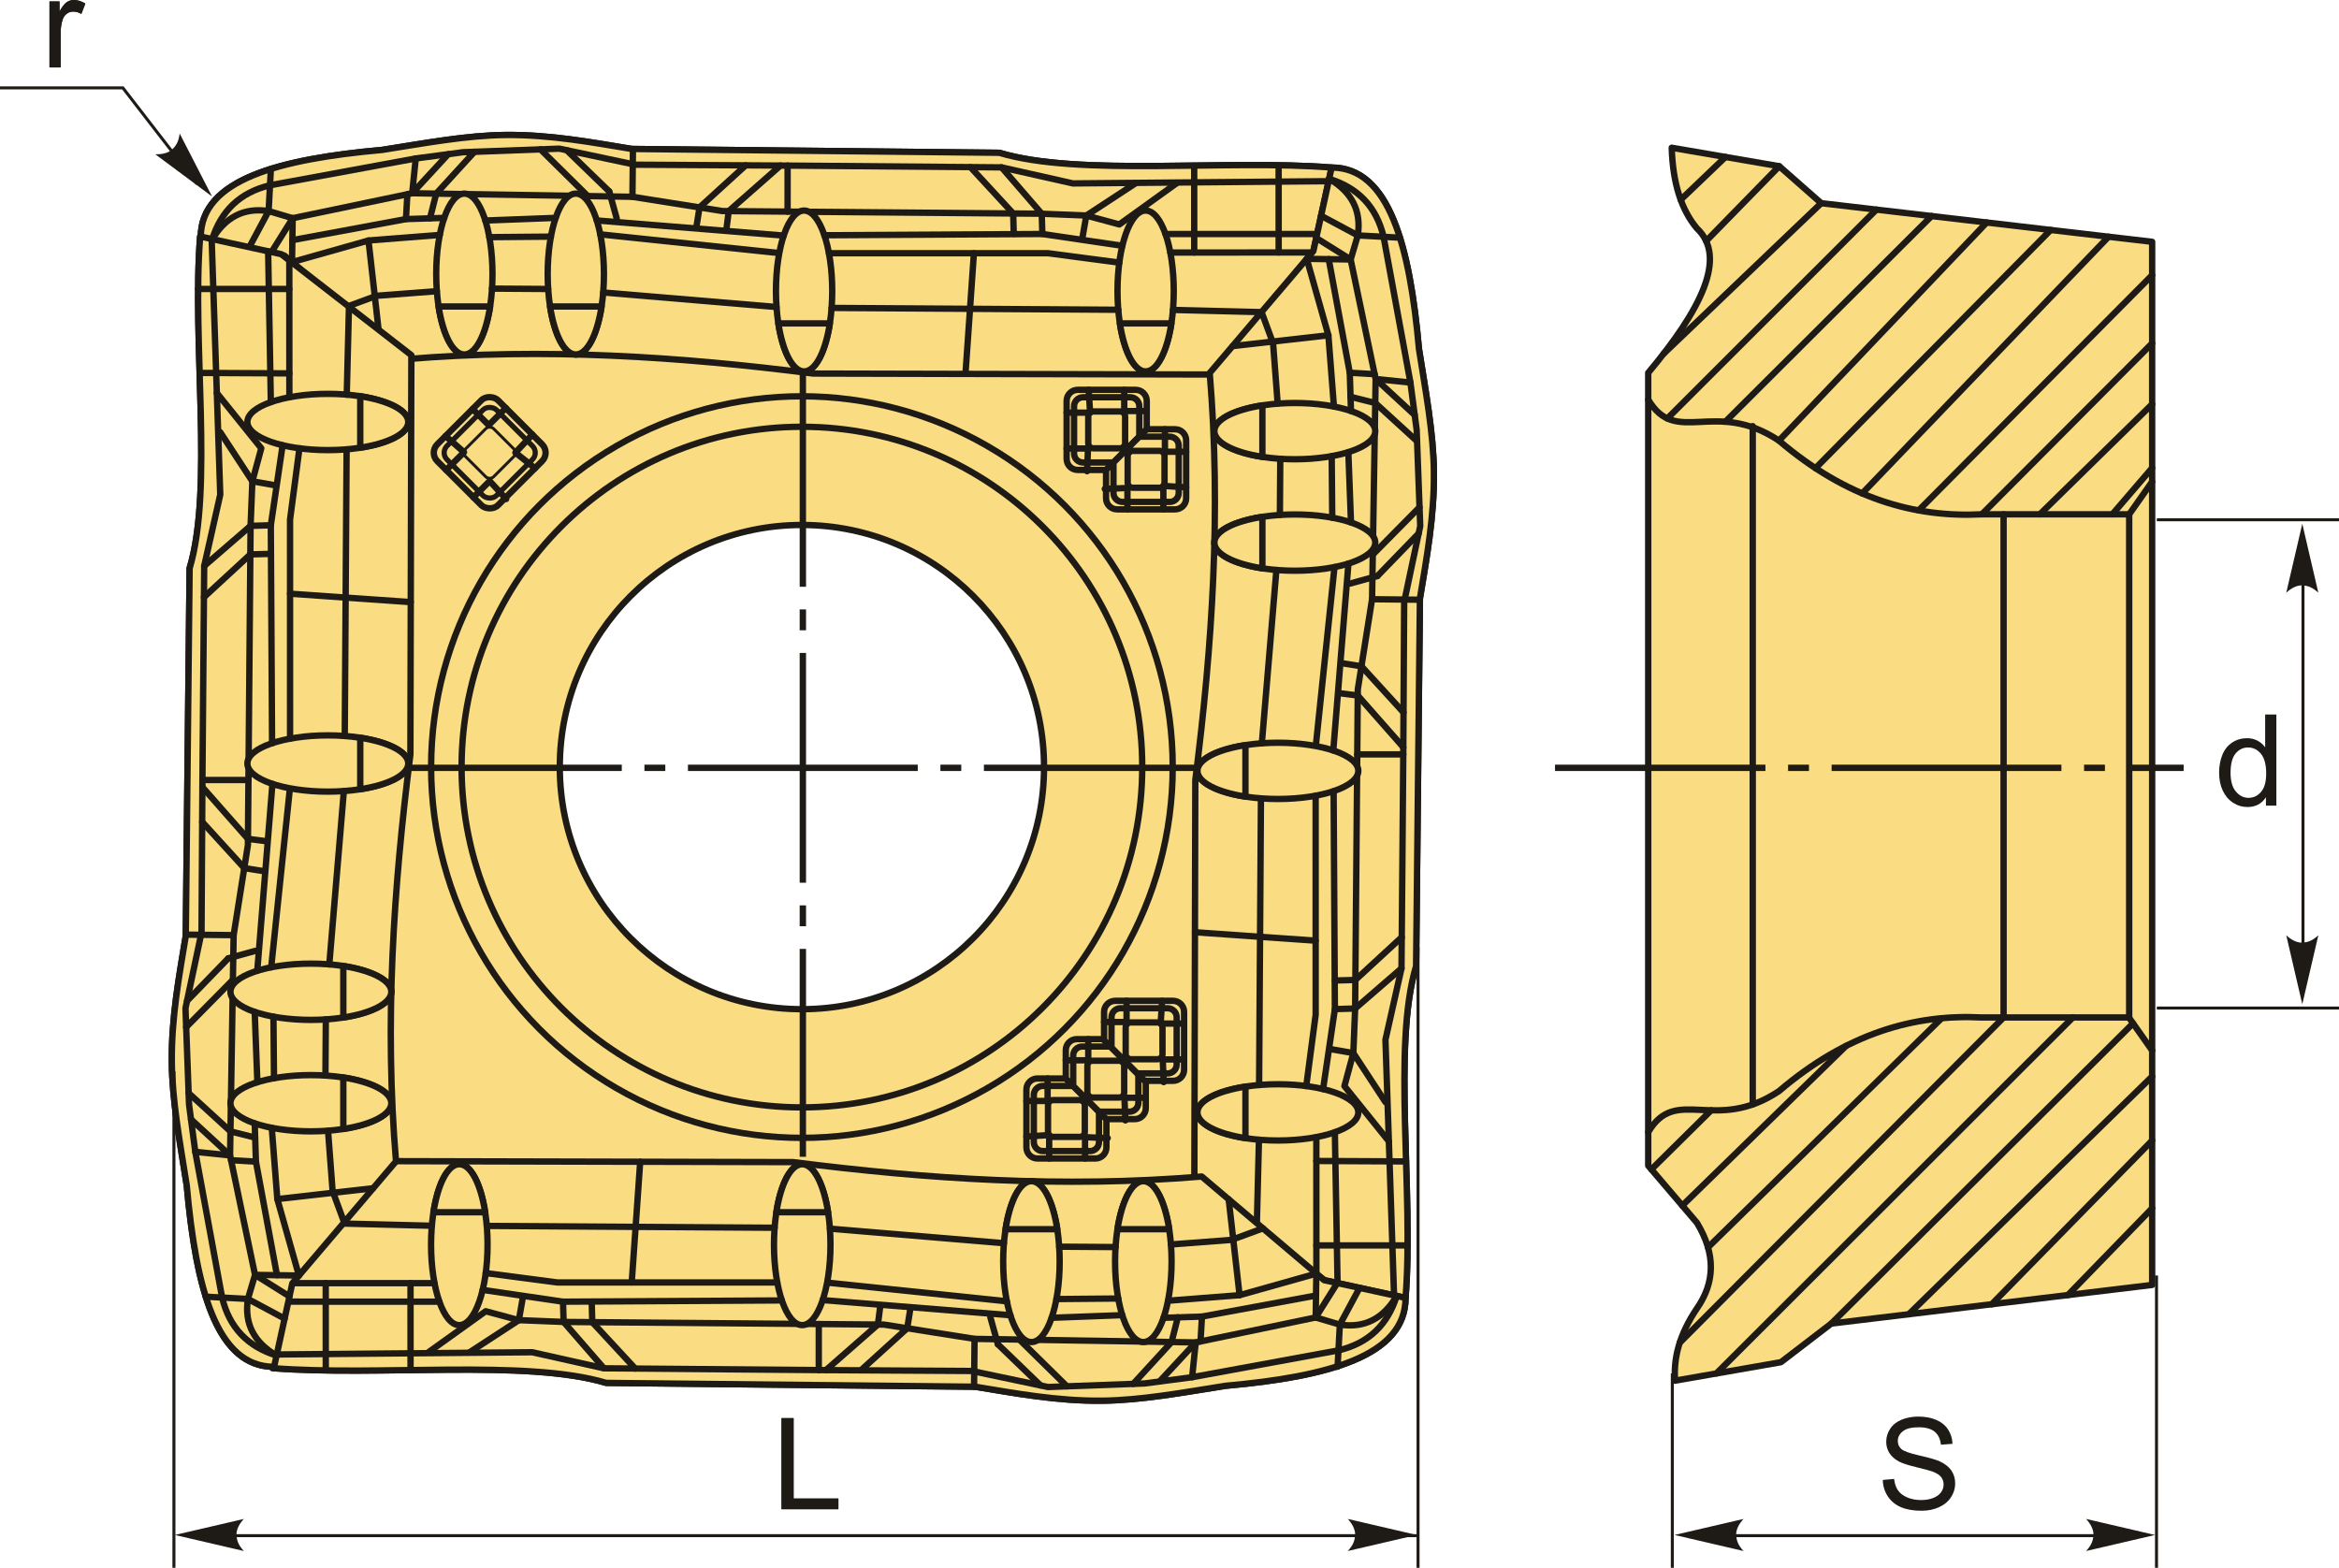 <?xml version="1.0" encoding="UTF-8"?>
<!DOCTYPE svg PUBLIC "-//W3C//DTD SVG 1.1//EN" "http://www.w3.org/Graphics/SVG/1.1/DTD/svg11.dtd">
<!-- Creator: CorelDRAW 2018 (64-Bit) -->
<svg xmlns="http://www.w3.org/2000/svg" xml:space="preserve" width="155.644mm" height="104.332mm" version="1.1" style="shape-rendering:geometricPrecision; text-rendering:geometricPrecision; image-rendering:optimizeQuality; fill-rule:evenodd; clip-rule:evenodd"
viewBox="0 0 15564.44 10433.16"
 xmlns:xlink="http://www.w3.org/1999/xlink">
 <defs>
  <style type="text/css">
   <![CDATA[
    .str1 {stroke:#1E1A16;stroke-width:20;stroke-miterlimit:22.926}
    .str0 {stroke:#1E1A16;stroke-width:42.33;stroke-linecap:round;stroke-linejoin:round;stroke-miterlimit:22.926}
    .fil1 {fill:none}
    .fil2 {fill:#1E1A16}
    .fil0 {fill:#FADC82}
    .fil4 {fill:#1E1A16;fill-rule:nonzero}
    .fil3 {fill:#1E1A16;fill-rule:nonzero}
   ]]>
  </style>
 </defs>
 <g id="Layer_x0020_1">
  <g id="_2142101722400">
   <g>
    <path class="fil0 str0" d="M1815.74 9095.35c-220.75,-4.12 -358.21,-183.57 -446.5,-466.52l-0.01 -0.01c-63.21,-202.58 -101.24,-458.17 -126.54,-740.54 -45.18,-286.93 -96.79,-561.73 -99.36,-820.56 -2.95,-297.06 49.31,-574.09 92.97,-840.08 8.52,-815.42 17.03,-1630.84 25.55,-2446.26 159.64,-532.13 14.2,-1506.39 70.1,-2207.77l4.09 0.89c3.61,-381.72 528,-516.04 1207.07,-576.89 286.93,-45.18 561.73,-96.79 820.56,-99.36 297.06,-2.95 574.09,49.31 840.08,92.97 815.42,8.52 1630.84,17.03 2446.26,25.55 532.13,159.64 1509.57,42.34 2210.95,98.24 385.06,-0.35 520.14,525.51 581.22,1207.16 45.18,286.93 96.79,561.73 99.36,820.56 2.95,297.06 -49.31,574.09 -92.97,840.08 -8.52,815.42 -17.03,1630.84 -25.55,2446.26 -159.64,532.13 -14.2,1506.39 -70.1,2207.77 0.35,385.06 -511.42,523.67 -1195.82,584.75 -288.08,45.18 -563.99,96.79 -823.86,99.36 -298.26,2.95 -576.41,-49.31 -843.47,-92.97 -818.7,-8.52 -1637.41,-17.03 -2456.11,-25.55 -534.28,-159.64 -1515.65,-42.34 -2219.86,-98.24l1.94 -8.84zm3520.44 -5601.94c889.82,0 1611.16,721.34 1611.16,1611.16 0,889.81 -721.34,1611.15 -1611.16,1611.15 -889.81,0 -1611.15,-721.34 -1611.15,-1611.15 0,-889.82 721.34,-1611.16 1611.15,-1611.16z"/>
    <path class="fil0 str0" d="M1891.63 1700.19l-555.68 -121.36c-0.35,-385.06 525.51,-520.14 1207.16,-581.22 286.93,-45.18 561.73,-96.79 820.56,-99.36 297.06,-2.95 574.09,49.31 840.08,92.97 815.42,8.52 1630.84,17.03 2446.26,25.55 532.13,159.64 1509.57,42.34 2210.95,98.24l-121.36 555.68 -671.66 821.5 -2657.03 -6.39c-889.2,-112.99 -1787.24,-172.79 -2708.12,-95.81l-811.16 -689.8z"/>
    <polyline class="fil1 str0" points="1943.27,1744.1 1947.68,1452 1787.46,1404.53 1802.56,1124.11 "/>
    <line class="fil1 str0" x1="1804.47" y1="1681.16" x2="1947.68" y2= "1452" />
    <path class="fil1 str0" d="M1410.88 1595.2c86.73,-148.91 210.73,-215.81 376.58,-190.67l-130.76 244.35"/>
    <path class="fil1 str0" d="M1410.88 1595.2c59.1,-190.26 184.3,-314.41 385.82,-362.25"/>
    <polyline class="fil1 str0" points="1796.7,1232.95 2766.54,1054.43 3081.03,1012.9 3721.89,989.16 4226.26,1095.97 5240.94,1101.9 6665.05,1113.77 7139.76,1220.58 8841.16,1205.71 "/>
    <polyline class="fil1 str0" points="1947.68,1452 2742.81,1285.85 4208.46,1309.59 4807.77,1404.53 6932.08,1422.33 7228.77,1434.2 7448.32,1493.53 7828.09,1220.4 "/>
    <line class="fil1 str0" x1="7228.77" y1="1434.2" x2="7555.14" y2= "1220.47" />
    <line class="fil1 str0" x1="6932.08" y1="1422.33" x2="6665.05" y2= "1113.77" />
    <line class="fil1 str0" x1="6742.12" y1="1420.74" x2="6457.49" y2= "1112.04" />
    <line class="fil1 str0" x1="4849.17" y1="1404.88" x2="5193.55" y2= "1101.63" />
    <line class="fil1 str0" x1="5240.87" y1="1408.16" x2="5240.94" y2= "1101.9" />
    <line class="fil1 str0" x1="4654.82" y1="1380.3" x2="4962.13" y2= "1100.28" />
    <line class="fil1 str0" x1="4208.46" y1="1309.59" x2="4211.79" y2= "991.3" />
    <line class="fil1 str0" x1="4054.18" y1="1273.98" x2="3770.94" y2= "999.55" />
    <line class="fil1 str0" x1="3911.38" y1="1304.78" x2="3596.36" y2= "993.82" />
    <line class="fil1 str0" x1="2902.7" y1="1288.44" x2="3157.19" y2= "1010.08" />
    <polyline class="fil1 str0" points="2982.66,1025.9 2742.81,1285.85 2766.54,1054.43 "/>
    <ellipse class="fil0 str0" cx="3089.91" cy="1823.66" rx="187.21" ry="535.22"/>
    <path class="fil0 str0" d="M3261.27 2039.45c-29.03,188.11 -94.83,319.43 -171.36,319.43 -76.53,0 -142.33,-131.32 -171.36,-319.43l342.72 0z"/>
    <ellipse class="fil0 str0" cx="3831.64" cy="1823.66" rx="187.21" ry="535.22"/>
    <path class="fil0 str0" d="M4003 2039.45c-29.03,188.11 -94.83,319.43 -171.36,319.43 -76.53,0 -142.33,-131.32 -171.36,-319.43l342.72 0z"/>
    <ellipse class="fil0 str0" cx="5350.69" cy="1936.4" rx="187.21" ry="535.22"/>
    <path class="fil0 str0" d="M5522.05 2152.19c-29.03,188.11 -94.83,319.43 -171.36,319.43 -76.53,0 -142.33,-131.32 -171.36,-319.43l342.72 0z"/>
    <ellipse class="fil0 str0" cx="7623.34" cy="1936.4" rx="187.21" ry="535.22"/>
    <path class="fil0 str0" d="M7794.7 2152.19c-29.03,188.11 -94.83,319.43 -171.36,319.43 -76.53,0 -142.33,-131.32 -171.36,-319.43l342.72 0z"/>
    <polyline class="fil1 str0" points="1945.48,1598.05 2701.27,1457.93 2955.9,1449.93 "/>
    <line class="fil1 str0" x1="2902.7" y1="1288.44" x2="2861.33" y2= "1452.91" />
    <line class="fil1 str0" x1="2710.82" y1="1292.54" x2="2701.27" y2= "1457.93" />
    <line class="fil1 str0" x1="3229.65" y1="1467.49" x2="3697.67" y2= "1449.81" />
    <line class="fil1 str0" x1="3256.31" y1="1578.18" x2="3665.9" y2= "1574.57" />
    <polyline class="fil1 str0" points="1943.27,1744.1 2452.05,1600.34 2926.3,1563.35 "/>
    <polyline class="fil1 str0" points="2297.21,2045.09 2505.45,1968.24 2906.96,1937.75 "/>
    <line class="fil1 str0" x1="2452.05" y1="1600.34" x2="2524.14" y2= "2238.07" />
    <line class="fil1 str0" x1="3274.06" y1="1920.49" x2="3647.65" y2= "1923.03" />
    <line class="fil1 str0" x1="4054.18" y1="1273.98" x2="4103.86" y2= "1454.13" />
    <line class="fil1 str0" x1="4654.82" y1="1380.3" x2="4634.12" y2= "1510.28" />
    <line class="fil1 str0" x1="4849.17" y1="1404.88" x2="4833.75" y2= "1525.87" />
    <line class="fil1 str0" x1="3971.21" y1="1466.94" x2="5214.99" y2= "1567.69" />
    <line class="fil1 str0" x1="5164.38" y1="1681.83" x2="3994.51" y2= "1559.59" />
    <line class="fil1 str0" x1="4013.92" y1="1946.23" x2="5167.19" y2= "2043.01" />
    <line class="fil1 str0" x1="6742.12" y1="1420.74" x2="6745.78" y2= "1557.07" />
    <line class="fil1 str0" x1="6932.08" y1="1422.33" x2="6936.05" y2= "1557.07" />
    <line class="fil1 str0" x1="7228.77" y1="1434.2" x2="7201.18" y2= "1591.38" />
    <polyline class="fil1 str0" points="5485.63,1565.41 6936.05,1557.07 7468.48,1635.56 "/>
    <polyline class="fil1 str0" points="5516.02,1685.1 6973.48,1684.95 7448.12,1747.56 "/>
    <line class="fil1 str0" x1="5533.75" y1="2049.05" x2="7441.26" y2= "2061.33" />
    <line class="fil1 str0" x1="6480.67" y1="1685.01" x2="6424.52" y2= "2488.24" />
    <line class="fil1 str0" x1="7805.34" y1="2062.29" x2="8393.68" y2= "2077.03" />
    <line class="fil1 str0" x1="7787.8" y1="1680.45" x2="8739.6" y2= "1680.17" />
    <line class="fil1 str0" x1="7755.46" y1="1557.22" x2="8763.43" y2= "1557.34" />
    <line class="fil1 str0" x1="7946.54" y1="1103.98" x2="7946.72" y2= "1680.41" />
    <line class="fil1 str0" x1="8508.45" y1="1105.31" x2="8508.63" y2= "1680.23" />
    <path class="fil0 str0" d="M8739.6 1670.69l121.36 -555.68c385.06,-0.35 520.14,525.51 581.22,1207.16 45.18,286.93 96.79,561.73 99.36,820.56 2.95,297.06 -49.31,574.09 -92.97,840.08 -8.52,815.42 -17.03,1630.84 -25.55,2446.26 -159.64,532.13 -14.2,1506.39 -70.1,2207.77l-539.54 -117.83 -865.78 -672.01 6.39 -2657.03c112.99,-889.2 172.79,-1787.24 95.81,-2708.12l689.8 -811.16z"/>
    <polyline class="fil1 str0" points="8695.69,1722.33 8987.79,1726.74 9035.26,1566.52 9315.68,1581.62 "/>
    <line class="fil1 str0" x1="8758.63" y1="1583.53" x2="8987.79" y2= "1726.74" />
    <path class="fil1 str0" d="M8844.59 1189.94c148.91,86.73 215.81,210.73 190.67,376.58l-244.35 -130.76"/>
    <path class="fil1 str0" d="M8844.59 1189.94c190.26,59.1 314.41,184.3 362.25,385.82"/>
    <polyline class="fil1 str0" points="9206.84,1575.76 9385.36,2545.6 9426.89,2860.09 9450.63,3500.95 9343.82,4005.32 9337.89,5020 9326.02,6444.11 9219.21,6918.82 9276.5,8620.14 "/>
    <polyline class="fil1 str0" points="8987.79,1726.74 9153.94,2521.87 9130.2,3987.52 9035.26,4586.83 9017.46,6711.14 9005.59,7007.83 8946.26,7227.38 9241.99,7595.04 "/>
    <line class="fil1 str0" x1="9005.59" y1="7007.83" x2="9219.32" y2= "7334.2" />
    <line class="fil1 str0" x1="9017.46" y1="6711.14" x2="9326.02" y2= "6444.11" />
    <line class="fil1 str0" x1="9019.05" y1="6521.18" x2="9327.75" y2= "6236.55" />
    <line class="fil1 str0" x1="9034.91" y1="4628.23" x2="9338.16" y2= "4972.61" />
    <line class="fil1 str0" x1="9031.63" y1="5019.93" x2="9337.89" y2= "5020" />
    <line class="fil1 str0" x1="9059.49" y1="4433.88" x2="9339.51" y2= "4741.19" />
    <line class="fil1 str0" x1="9130.2" y1="3987.52" x2="9448.49" y2= "3990.85" />
    <line class="fil1 str0" x1="9165.81" y1="3833.24" x2="9440.24" y2= "3550" />
    <line class="fil1 str0" x1="9135.01" y1="3690.44" x2="9445.97" y2= "3375.42" />
    <line class="fil1 str0" x1="9151.35" y1="2681.76" x2="9429.71" y2= "2936.25" />
    <polyline class="fil1 str0" points="9413.89,2761.72 9153.94,2521.87 9385.36,2545.6 "/>
    <ellipse class="fil0 str0" transform="matrix(2.64845E-14 1 -1 2.64845E-14 8616.13 2868.97)" rx="187.21" ry="535.22"/>
    <path class="fil0 str0" d="M8400.34 3040.33c-188.11,-29.03 -319.43,-94.83 -319.43,-171.36 0,-76.53 131.32,-142.33 319.43,-171.36l0 342.72z"/>
    <ellipse class="fil0 str0" transform="matrix(2.64845E-14 1 -1 2.64845E-14 8616.13 3610.7)" rx="187.21" ry="535.22"/>
    <path class="fil0 str0" d="M8400.34 3782.06c-188.11,-29.03 -319.43,-94.83 -319.43,-171.36 0,-76.53 131.32,-142.33 319.43,-171.36l0 342.72z"/>
    <ellipse class="fil0 str0" transform="matrix(2.64845E-14 1 -1 2.64845E-14 8503.39 5129.75)" rx="187.21" ry="535.22"/>
    <path class="fil0 str0" d="M8287.6 5301.11c-188.11,-29.03 -319.43,-94.83 -319.43,-171.36 0,-76.53 131.32,-142.33 319.43,-171.36l0 342.72z"/>
    <ellipse class="fil0 str0" transform="matrix(2.64845E-14 1 -1 2.64845E-14 8503.39 7402.4)" rx="187.21" ry="535.22"/>
    <path class="fil0 str0" d="M8287.6 7573.76c-188.11,-29.03 -319.43,-94.83 -319.43,-171.36 0,-76.53 131.32,-142.33 319.43,-171.36l0 342.72z"/>
    <polyline class="fil1 str0" points="8841.74,1724.54 8981.86,2480.33 8989.86,2734.96 "/>
    <line class="fil1 str0" x1="9151.35" y1="2681.76" x2="8986.88" y2= "2640.39" />
    <line class="fil1 str0" x1="9147.25" y1="2489.88" x2="8981.86" y2= "2480.33" />
    <line class="fil1 str0" x1="8972.3" y1="3008.71" x2="8989.98" y2= "3476.73" />
    <line class="fil1 str0" x1="8861.61" y1="3035.37" x2="8865.22" y2= "3444.96" />
    <polyline class="fil1 str0" points="8695.69,1722.33 8839.45,2231.11 8876.44,2705.36 "/>
    <polyline class="fil1 str0" points="8394.7,2076.27 8471.55,2284.51 8502.04,2686.02 "/>
    <line class="fil1 str0" x1="8839.45" y1="2231.11" x2="8201.72" y2= "2303.2" />
    <line class="fil1 str0" x1="8519.3" y1="3053.12" x2="8516.76" y2= "3426.71" />
    <line class="fil1 str0" x1="9165.81" y1="3833.24" x2="8985.66" y2= "3882.92" />
    <line class="fil1 str0" x1="9059.49" y1="4433.88" x2="8929.51" y2= "4413.18" />
    <line class="fil1 str0" x1="9034.91" y1="4628.23" x2="8913.92" y2= "4612.81" />
    <line class="fil1 str0" x1="8972.85" y1="3750.27" x2="8872.1" y2= "4994.05" />
    <line class="fil1 str0" x1="8757.96" y1="4943.44" x2="8880.2" y2= "3773.57" />
    <line class="fil1 str0" x1="8493.56" y1="3792.98" x2="8396.78" y2= "4946.25" />
    <line class="fil1 str0" x1="9019.05" y1="6521.18" x2="8882.72" y2= "6524.84" />
    <line class="fil1 str0" x1="9017.46" y1="6711.14" x2="8882.72" y2= "6715.11" />
    <line class="fil1 str0" x1="9005.59" y1="7007.83" x2="8848.41" y2= "6980.24" />
    <polyline class="fil1 str0" points="8874.38,5264.69 8882.72,6715.11 8804.23,7247.54 "/>
    <polyline class="fil1 str0" points="8754.69,5295.08 8754.84,6752.54 8692.23,7227.18 "/>
    <line class="fil1 str0" x1="8390.74" y1="5312.81" x2="8378.46" y2= "7220.32" />
    <line class="fil1 str0" x1="8754.78" y1="6259.73" x2="7951.55" y2= "6203.58" />
    <line class="fil1 str0" x1="8377.5" y1="7584.4" x2="8362.76" y2= "8172.74" />
    <line class="fil1 str0" x1="8759.34" y1="7566.86" x2="8759.62" y2= "8484.12" />
    <line class="fil1 str0" x1="8882.57" y1="7534.52" x2="8900.54" y2= "8538.04" />
    <line class="fil1 str0" x1="9356.33" y1="7728.79" x2="8759.38" y2= "7725.78" />
    <line class="fil1 str0" x1="9366.33" y1="8287.56" x2="8759.56" y2= "8287.69" />
    <path class="fil0 str0" d="M8811.21 8519.01l541.71 117.83c0.35,385.06 -511.42,523.67 -1195.82,584.75 -288.08,45.18 -563.99,96.79 -823.86,99.36 -298.26,2.95 -576.41,-49.31 -843.47,-92.97 -818.7,-8.52 -1637.41,-17.03 -2456.11,-25.55 -534.28,-159.64 -1515.65,-42.34 -2219.86,-98.24l121.85 -555.68 674.36 -821.5 2667.74 6.39c892.78,112.99 1794.44,172.79 2719.03,95.81l814.43 689.8z"/>
    <polyline class="fil1 str0" points="8759.36,8475.1 8754.93,8767.2 8915.8,8814.67 8900.64,9095.09 "/>
    <line class="fil1 str0" x1="8898.72" y1="8538.04" x2="8754.93" y2= "8767.2" />
    <path class="fil1 str0" d="M9293.89 8624c-87.08,148.91 -211.58,215.81 -378.09,190.67l131.28 -244.35"/>
    <path class="fil1 str0" d="M9293.89 8624c-59.33,190.26 -185.04,314.41 -387.37,362.25"/>
    <polyline class="fil1 str0" points="8906.52,8986.25 7932.77,9164.77 7617.01,9206.3 6973.57,9230.04 6467.17,9123.23 5448.4,9117.3 4018.56,9105.43 3541.93,8998.62 1833.68,9013.49 "/>
    <polyline class="fil1 str0" points="8754.93,8767.2 7956.6,8933.35 6485.04,8909.61 5883.32,8814.67 3750.45,8796.87 3452.57,8785 3232.13,8725.67 2850.83,8998.8 "/>
    <line class="fil1 str0" x1="3452.57" y1="8785" x2="3124.88" y2= "8998.73" />
    <line class="fil1 str0" x1="3750.45" y1="8796.87" x2="4018.56" y2= "9105.43" />
    <line class="fil1 str0" x1="3941.18" y1="8798.46" x2="4226.95" y2= "9107.16" />
    <line class="fil1 str0" x1="5841.75" y1="8814.32" x2="5495.98" y2= "9117.57" />
    <line class="fil1 str0" x1="5448.47" y1="8811.04" x2="5448.4" y2= "9117.3" />
    <line class="fil1 str0" x1="6036.88" y1="8838.9" x2="5728.34" y2= "9118.92" />
    <line class="fil1 str0" x1="6485.04" y1="8909.61" x2="6481.7" y2= "9227.9" />
    <line class="fil1 str0" x1="6639.94" y1="8945.22" x2="6924.33" y2= "9219.65" />
    <line class="fil1 str0" x1="6783.32" y1="8914.42" x2="7099.61" y2= "9225.38" />
    <line class="fil1 str0" x1="7796.06" y1="8930.76" x2="7540.55" y2= "9209.12" />
    <polyline class="fil1 str0" points="7715.78,9193.3 7956.6,8933.35 7932.77,9164.77 "/>
    <ellipse class="fil0 str0" cx="7608.1" cy="8395.54" rx="187.96" ry="535.22"/>
    <path class="fil0 str0" d="M7436.05 8179.75c29.15,-188.11 95.21,-319.43 172.05,-319.43 76.84,0 142.9,131.32 172.05,319.43l-344.1 0z"/>
    <ellipse class="fil0 str0" cx="6863.38" cy="8395.54" rx="187.96" ry="535.22"/>
    <path class="fil0 str0" d="M6691.33 8179.75c29.15,-188.11 95.21,-319.43 172.05,-319.43 76.84,0 142.9,131.32 172.05,319.43l-344.1 0z"/>
    <ellipse class="fil0 str0" cx="5338.21" cy="8282.8" rx="187.96" ry="535.22"/>
    <path class="fil0 str0" d="M5166.16 8067.01c29.15,-188.11 95.21,-319.43 172.05,-319.43 76.84,0 142.9,131.32 172.05,319.43l-344.1 0z"/>
    <ellipse class="fil0 str0" cx="3056.41" cy="8282.8" rx="187.96" ry="535.22"/>
    <path class="fil0 str0" d="M2884.36 8067.01c29.14,-188.11 95.21,-319.43 172.05,-319.43 76.83,0 142.9,131.32 172.05,319.43l-344.1 0z"/>
    <polyline class="fil1 str0" points="8757.14,8621.15 7998.3,8761.27 7742.65,8769.27 "/>
    <line class="fil1 str0" x1="7796.06" y1="8930.76" x2="7837.6" y2= "8766.29" />
    <line class="fil1 str0" x1="7988.72" y1="8926.66" x2="7998.3" y2= "8761.27" />
    <line class="fil1 str0" x1="7467.8" y1="8751.71" x2="6997.89" y2= "8769.39" />
    <line class="fil1 str0" x1="7441.03" y1="8641.02" x2="7029.79" y2= "8644.63" />
    <polyline class="fil1 str0" points="8759.36,8475.1 8248.53,8618.86 7772.37,8655.85 "/>
    <polyline class="fil1 str0" points="8403.99,8174.11 8194.91,8250.96 7791.79,8281.45 "/>
    <line class="fil1 str0" x1="8248.53" y1="8618.86" x2="8176.15" y2= "7981.13" />
    <line class="fil1 str0" x1="7423.21" y1="8298.71" x2="7048.11" y2= "8296.17" />
    <line class="fil1 str0" x1="6639.94" y1="8945.22" x2="6590.06" y2= "8765.07" />
    <line class="fil1 str0" x1="6036.88" y1="8838.9" x2="6057.67" y2= "8708.92" />
    <line class="fil1 str0" x1="5841.75" y1="8814.32" x2="5857.23" y2= "8693.33" />
    <line class="fil1 str0" x1="6723.25" y1="8752.26" x2="5474.46" y2= "8651.51" />
    <line class="fil1 str0" x1="5525.27" y1="8537.37" x2="6699.85" y2= "8659.61" />
    <line class="fil1 str0" x1="6680.37" y1="8272.97" x2="5522.45" y2= "8176.19" />
    <line class="fil1 str0" x1="3941.18" y1="8798.46" x2="3937.5" y2= "8662.13" />
    <line class="fil1 str0" x1="3750.45" y1="8796.87" x2="3746.46" y2= "8662.13" />
    <line class="fil1 str0" x1="3452.57" y1="8785" x2="3480.27" y2= "8627.82" />
    <polyline class="fil1 str0" points="5202.73,8653.79 3746.46,8662.13 3211.89,8583.64 "/>
    <polyline class="fil1 str0" points="5172.22,8534.1 3708.88,8534.25 3232.33,8471.64 "/>
    <line class="fil1 str0" x1="5154.41" y1="8170.15" x2="3239.22" y2= "8157.87" />
    <line class="fil1 str0" x1="4203.68" y1="8534.19" x2="4260.06" y2= "7730.96" />
    <line class="fil1 str0" x1="2873.67" y1="8156.91" x2="2282.96" y2= "8142.17" />
    <line class="fil1 str0" x1="2891.28" y1="8538.75" x2="1935.65" y2= "8539.03" />
    <line class="fil1 str0" x1="2923.75" y1="8661.98" x2="1911.72" y2= "8661.86" />
    <line class="fil1 str0" x1="2731.9" y1="9115.22" x2="2731.72" y2= "8538.79" />
    <line class="fil1 str0" x1="2167.73" y1="9113.89" x2="2167.55" y2= "8538.97" />
    <path class="fil0 str0" d="M1945.27 8539.76l-121.36 555.68c-385.06,0.35 -520.14,-525.51 -581.22,-1207.16 -45.18,-286.93 -96.79,-561.73 -99.36,-820.56 -2.95,-297.06 49.31,-574.09 92.97,-840.08 8.52,-815.42 17.03,-1630.84 25.55,-2446.26 159.64,-532.13 14.2,-1506.39 70.1,-2207.77l539.54 117.83 865.78 672.01 -6.39 2657.03c-112.99,889.2 -172.79,1787.24 -95.81,2708.12l-689.8 811.16z"/>
    <polyline class="fil1 str0" points="1989.18,8488.12 1697.08,8483.71 1649.61,8643.93 1369.19,8628.83 "/>
    <line class="fil1 str0" x1="1926.24" y1="8626.92" x2="1697.08" y2= "8483.71" />
    <path class="fil1 str0" d="M1840.28 9020.51c-148.91,-86.73 -215.81,-210.73 -190.67,-376.58l244.35 130.76"/>
    <path class="fil1 str0" d="M1840.28 9020.51c-190.26,-59.1 -314.41,-184.3 -362.25,-385.82"/>
    <polyline class="fil1 str0" points="1478.03,8634.69 1299.51,7664.85 1257.98,7350.36 1234.24,6709.5 1341.05,6205.13 1346.98,5190.45 1358.85,3766.34 1465.66,3291.63 1408.37,1590.31 "/>
    <polyline class="fil1 str0" points="1697.08,8483.71 1530.93,7688.58 1554.67,6222.93 1649.61,5623.62 1667.41,3499.31 1679.28,3202.62 1738.61,2983.07 1442.88,2615.41 "/>
    <line class="fil1 str0" x1="1679.28" y1="3202.62" x2="1465.55" y2= "2876.25" />
    <line class="fil1 str0" x1="1667.41" y1="3499.31" x2="1358.85" y2= "3766.34" />
    <line class="fil1 str0" x1="1665.82" y1="3689.27" x2="1357.12" y2= "3973.9" />
    <line class="fil1 str0" x1="1649.96" y1="5582.22" x2="1346.71" y2= "5237.84" />
    <line class="fil1 str0" x1="1653.24" y1="5190.52" x2="1346.98" y2= "5190.45" />
    <line class="fil1 str0" x1="1625.38" y1="5776.57" x2="1345.36" y2= "5469.26" />
    <line class="fil1 str0" x1="1554.67" y1="6222.93" x2="1236.38" y2= "6219.6" />
    <line class="fil1 str0" x1="1519.06" y1="6377.21" x2="1244.63" y2= "6660.45" />
    <line class="fil1 str0" x1="1549.86" y1="6520.01" x2="1238.9" y2= "6835.03" />
    <line class="fil1 str0" x1="1533.52" y1="7528.69" x2="1255.16" y2= "7274.2" />
    <polyline class="fil1 str0" points="1270.98,7448.73 1530.93,7688.58 1299.51,7664.85 "/>
    <ellipse class="fil0 str0" transform="matrix(-2.64845E-14 -1 1 -2.64845E-14 2068.74 7341.48)" rx="187.21" ry="535.22"/>
    <path class="fil0 str0" d="M2284.53 7170.12c188.11,29.03 319.43,94.83 319.43,171.36 0,76.53 -131.32,142.33 -319.43,171.36l0 -342.72z"/>
    <ellipse class="fil0 str0" transform="matrix(-2.64845E-14 -1 1 -2.64845E-14 2068.74 6599.75)" rx="187.21" ry="535.22"/>
    <path class="fil0 str0" d="M2284.53 6428.39c188.11,29.03 319.43,94.83 319.43,171.36 0,76.53 -131.32,142.33 -319.43,171.36l0 -342.72z"/>
    <ellipse class="fil0 str0" transform="matrix(-2.64845E-14 -1 1 -2.64845E-14 2181.48 5080.7)" rx="187.21" ry="535.22"/>
    <path class="fil0 str0" d="M2397.27 4909.34c188.11,29.03 319.43,94.83 319.43,171.36 0,76.53 -131.32,142.33 -319.43,171.36l0 -342.72z"/>
    <ellipse class="fil0 str0" transform="matrix(-2.64845E-14 -1 1 -2.64845E-14 2181.48 2808.05)" rx="187.21" ry="535.22"/>
    <path class="fil0 str0" d="M2397.27 2636.69c188.11,29.03 319.43,94.83 319.43,171.36 0,76.53 -131.32,142.33 -319.43,171.36l0 -342.72z"/>
    <polyline class="fil1 str0" points="1843.13,8485.91 1703.01,7730.12 1695.01,7475.49 "/>
    <line class="fil1 str0" x1="1533.52" y1="7528.69" x2="1697.99" y2= "7570.06" />
    <line class="fil1 str0" x1="1537.62" y1="7720.57" x2="1703.01" y2= "7730.12" />
    <line class="fil1 str0" x1="1712.57" y1="7201.74" x2="1694.89" y2= "6733.72" />
    <line class="fil1 str0" x1="1823.26" y1="7175.08" x2="1819.65" y2= "6765.49" />
    <polyline class="fil1 str0" points="1989.18,8488.12 1845.42,7979.34 1808.43,7505.09 "/>
    <polyline class="fil1 str0" points="2290.17,8134.18 2213.32,7925.94 2182.83,7524.43 "/>
    <line class="fil1 str0" x1="1845.42" y1="7979.34" x2="2483.15" y2= "7907.25" />
    <line class="fil1 str0" x1="2165.57" y1="7157.33" x2="2168.11" y2= "6783.74" />
    <line class="fil1 str0" x1="1519.06" y1="6377.21" x2="1699.21" y2= "6327.53" />
    <line class="fil1 str0" x1="1625.38" y1="5776.57" x2="1755.36" y2= "5797.27" />
    <line class="fil1 str0" x1="1649.96" y1="5582.22" x2="1770.95" y2= "5597.64" />
    <line class="fil1 str0" x1="1712.02" y1="6460.18" x2="1812.77" y2= "5216.4" />
    <line class="fil1 str0" x1="1926.91" y1="5267.01" x2="1804.67" y2= "6436.88" />
    <line class="fil1 str0" x1="2191.31" y1="6417.47" x2="2288.09" y2= "5264.2" />
    <line class="fil1 str0" x1="1665.82" y1="3689.27" x2="1802.15" y2= "3685.61" />
    <line class="fil1 str0" x1="1667.41" y1="3499.31" x2="1802.15" y2= "3495.34" />
    <line class="fil1 str0" x1="1679.28" y1="3202.62" x2="1836.46" y2= "3230.21" />
    <polyline class="fil1 str0" points="1810.49,4945.76 1802.15,3495.34 1880.64,2962.91 "/>
    <polyline class="fil1 str0" points="1930.18,4915.37 1930.03,3457.91 1992.64,2983.27 "/>
    <line class="fil1 str0" x1="2294.13" y1="4897.64" x2="2306.41" y2= "2990.13" />
    <line class="fil1 str0" x1="1930.09" y1="3950.72" x2="2733.32" y2= "4006.87" />
    <line class="fil1 str0" x1="2307.37" y1="2626.05" x2="2322.11" y2= "2037.71" />
    <line class="fil1 str0" x1="1925.53" y1="2643.59" x2="1925.25" y2= "1726.33" />
    <line class="fil1 str0" x1="1802.3" y1="2675.93" x2="1784.33" y2= "1672.41" />
    <line class="fil1 str0" x1="1328.54" y1="2481.66" x2="1925.49" y2= "2484.67" />
    <line class="fil1 str0" x1="1318.54" y1="1922.89" x2="1925.31" y2= "1922.76" />
    <circle class="fil1 str0" cx="5336.18" cy="5104.56" r="2264.63"/>
    <circle class="fil1 str0" cx="5336.18" cy="5104.56" r="2467.43"/>
    <rect class="fil0 str0" transform="matrix(0.707 -0.707 0.707 0.707 2853.86 3012.71)" width="572.4" height="572.4" rx="78.74" ry="78.74"/>
    <rect class="fil0 str0" transform="matrix(0.576 -0.576 0.576 0.576 2929 3012.71)" width="572.4" height="572.4" rx="78.74" ry="78.74"/>
    <rect class="fil0 str0" transform="matrix(0.325 -0.325 0.325 0.325 3072.43 3012.71)" width="572.4" height="572.4" rx="78.74" ry="78.74"/>
    <polyline class="fil1 str0" points="3144.89,2721.69 3252.12,2828.92 3365.85,2715.2 "/>
    <polyline class="fil1 str0" points="2965.07,2901.5 3087.63,3009.28 2969.03,3127.88 "/>
    <polyline class="fil1 str0" points="3542.48,2891.83 3429.75,3012.02 3559.98,3116.1 "/>
    <polyline class="fil1 str0" points="3368.28,3320.62 3258.49,3201.28 3150.46,3309.31 "/>
    <path class="fil0 str0" d="M7171.03 2594.14l386.42 0c40.34,0 73.34,32.99 73.34,73.33l0 188.95 -270.81 270.81 -188.95 0c-40.34,0 -73.33,-33 -73.33,-73.34l0 -386.42c0,-40.34 32.99,-73.33 73.33,-73.33z"/>
    <path class="fil0 str0" d="M7206.9 2643.62l314.69 0c32.84,0 59.72,26.88 59.72,59.72l0 202.56 -171.85 171.85 -202.56 0c-32.84,0 -59.72,-26.88 -59.72,-59.72l0 -314.69c0,-32.85 26.87,-59.72 59.72,-59.72z"/>
    <path class="fil0 str0" d="M7275.36 2738.08l177.77 0c18.55,0 33.72,15.17 33.73,33.72l-0.01 177.77c0.01,18.55 -15.17,33.72 -33.72,33.72l-177.77 0c-18.55,0 -33.72,-15.17 -33.72,-33.72l0 -177.77c0,-18.55 15.17,-33.72 33.72,-33.72z"/>
    <polyline class="fil1 str0" points="7481,2594.14 7481,2735.38 7630.79,2735.38 "/>
    <polyline class="fil1 str0" points="7244.17,2594.14 7253.9,2745.83 7097.7,2745.83 "/>
    <polyline class="fil1 str0" points="7515.49,2971.71 7477.4,2972.93 7481.1,3006.11 "/>
    <polyline class="fil1 str0" points="7233.69,3135.67 7239.98,2984.78 7097.7,2984.78 "/>
    <path class="fil0 str0" d="M7893.07 3316.18l0 -386.42c0,-40.34 -32.99,-73.33 -73.33,-73.33l-188.95 0 -270.8 270.8 0 188.95c0,40.34 32.99,73.33 73.33,73.33l386.42 0c40.34,0 73.33,-32.99 73.33,-73.33z"/>
    <path class="fil0 str0" d="M7843.59 3280.32l0 -314.69c0,-32.85 -26.87,-59.73 -59.72,-59.73l-202.55 0 -171.86 171.86 0 202.55c0,32.85 26.88,59.72 59.73,59.72l314.69 0c32.84,0 59.71,-26.87 59.71,-59.71z"/>
    <path class="fil0 str0" d="M7749.13 3211.85l0.01 -177.77c-0.01,-18.55 -15.18,-33.72 -33.73,-33.72l-177.77 0c-18.55,0 -33.72,15.17 -33.72,33.72l0 177.77c0,18.55 15.17,33.72 33.72,33.73l177.77 -0.01c18.55,0.01 33.73,-15.17 33.72,-33.72z"/>
    <polyline class="fil1 str0" points="7893.07,3006.21 7751.84,3006.21 7751.83,2856.43 "/>
    <polyline class="fil1 str0" points="7893.07,3243.04 7741.39,3233.31 7741.39,3389.51 "/>
    <polyline class="fil1 str0" points="7515.5,2971.72 7514.28,3009.81 7481.11,3006.11 "/>
    <polyline class="fil1 str0" points="7351.54,3253.52 7502.43,3247.23 7502.43,3389.51 "/>
    <path class="fil0 str0" d="M6830.03 7636.08l0 -385.95c0,-40.29 32.96,-73.25 73.25,-73.25l188.72 0 270.48 270.48 0 188.72c0,40.29 -32.96,73.25 -73.25,73.25l-385.95 0c-40.29,0 -73.25,-32.96 -73.25,-73.25z"/>
    <path class="fil0 str0" d="M6879.46 7600.26l0 -314.31c0,-32.81 26.84,-59.65 59.65,-59.65l202.31 0 171.64 171.64 0 202.31c0,32.81 -26.84,59.65 -59.65,59.65l-314.31 0c-32.81,0 -59.64,-26.83 -59.64,-59.64z"/>
    <path class="fil0 str0" d="M6973.8 7531.88l0 -177.56c0,-18.53 15.15,-33.67 33.68,-33.68l177.56 0.01c18.53,-0.01 33.68,15.14 33.67,33.67l0.01 177.56c-0.01,18.53 -15.15,33.68 -33.68,33.68l-177.56 0c-18.53,0 -33.68,-15.15 -33.68,-33.68z"/>
    <polyline class="fil1 str0" points="6830.04,7326.49 6971.1,7326.49 6971.11,7176.88 "/>
    <polyline class="fil1 str0" points="6830.03,7563.03 6981.54,7553.31 6981.54,7709.33 "/>
    <polyline class="fil1 str0" points="7207.15,7292.04 7208.37,7330.09 7241.5,7326.39 "/>
    <polyline class="fil1 str0" points="7370.91,7573.5 7220.21,7567.22 7220.21,7709.33 "/>
    <path class="fil0 str0" d="M7342.52 6914.92l-177.26 0c-40.3,-0.01 -73.25,32.94 -73.25,73.24l0 188.72 270.47 270.47 188.72 0c40.3,0 73.25,-32.95 73.24,-73.25l0 -177.26 -281.92 -281.92z"/>
    <path class="fil0 str0" d="M7391.94 6964.33l-190.87 0c-32.81,0 -59.64,26.84 -59.64,59.65l-0.01 202.31 171.65 171.65 202.31 -0.01c32.81,0 59.65,-26.83 59.65,-59.64l0 -190.87 -183.09 -183.09z"/>
    <path class="fil0 str0" d="M7447 7058.68l-177.56 -0.01c-18.52,0.01 -33.67,15.16 -33.68,33.69l0.01 177.56c-0.01,18.52 15.15,33.68 33.67,33.67l177.56 0.01c18.53,-0.01 33.68,-15.16 33.69,-33.68l-0.01 -177.56c0.01,-18.53 -15.15,-33.69 -33.68,-33.68z"/>
    <polyline class="fil1 str0" points="7241.61,6914.92 7241.61,7055.98 7092.01,7055.98 "/>
    <polyline class="fil1 str0" points="7469.98,7042.38 7468.43,7066.42 7494.02,7066.42 "/>
    <polyline class="fil1 str0" points="7207.15,7292.02 7245.21,7293.25 7241.51,7326.38 "/>
    <polyline class="fil1 str0" points="7488.62,7455.79 7482.34,7305.08 7624.45,7305.08 "/>
    <path class="fil0 str0" d="M7806.07 6660.04l-385.95 0c-40.29,0 -73.25,32.96 -73.25,73.25l0 188.72 270.48 270.48 188.72 0c40.29,0 73.25,-32.96 73.25,-73.25l0 -385.95c0,-40.29 -32.96,-73.25 -73.25,-73.25z"/>
    <path class="fil0 str0" d="M7770.25 6709.47l-314.31 0c-32.81,0 -59.65,26.84 -59.65,59.65l0 202.31 171.64 171.64 202.31 0c32.81,0 59.65,-26.84 59.65,-59.65l0 -314.31c0,-32.81 -26.83,-59.64 -59.64,-59.64z"/>
    <path class="fil0 str0" d="M7701.87 6803.81l-177.56 0c-18.53,0 -33.67,15.15 -33.68,33.68l0.01 177.56c-0.01,18.53 15.14,33.68 33.67,33.67l177.56 0.01c18.53,-0.01 33.68,-15.15 33.68,-33.68l0 -177.56c0,-18.53 -15.15,-33.68 -33.68,-33.68z"/>
    <polyline class="fil1 str0" points="7496.48,6660.05 7496.48,6801.11 7346.87,6801.12 "/>
    <polyline class="fil1 str0" points="7733.02,6660.04 7723.3,6811.55 7879.32,6811.55 "/>
    <polyline class="fil1 str0" points="7462.03,7037.16 7500.08,7038.38 7496.38,7071.51 "/>
    <polyline class="fil1 str0" points="7743.49,7200.92 7737.2,7050.22 7879.32,7050.22 "/>
   </g>
   <g>
    <path id="ось.cdr" class="fil2" d="M7947.96 5088.45l0 42.29 -1400.64 0 0 -42.29 1400.64 0zm-5210.74 42.29l0 -42.29 1400.27 0 0 42.29 -1400.27 0zm1689.88 -42.29l-138.9 0 0 42.29 138.9 0 0 -42.29zm1969.51 0l-138.9 0 0 42.29 138.9 0 0 -42.29zm-1818.8 0l1529.19 0 0 42.29 -1529.19 0 0 -42.29z"/>
    <path id="ось.cdr_0" class="fil2" d="M5321.3 2470.37l42.29 0 0 1434.28 -42.29 0 0 -1434.28zm42.29 5227.56l-42.29 0 0 -1383.45 42.29 0 0 1383.45zm0 -3503.67l0 -138.9 -42.29 0 0 138.9 42.29 0zm0 1969.51l0 -138.9 -42.29 0 0 138.9 42.29 0zm0 -1818.8l0 1529.19 -42.29 0 0 -1529.19 42.29 0z"/>
   </g>
   <polyline class="fil1 str1" points="1311.56,1223.94 817.65,584.77 -0,584.77 "/>
   <path id="стрелка.cdr" class="fil3" d="M1410.88 1307.24l-378 -281c44.11,1.56 79.07,-6.74 105.29,-25.29 33.94,-28.76 50.38,-57.97 57.47,-112.66l215.24 418.95z"/>
   <path class="fil4" d="M329.22 448.74l0 -439.42 66.89 0 0 67.31c17.07,-31.19 32.88,-51.79 47.41,-61.67 14.54,-10.02 30.48,-14.96 47.84,-14.96 25.12,0 50.66,7.91 76.62,23.57l-26.52 68.72c-18.07,-10.16 -36.13,-15.24 -54.19,-15.24 -16.23,0 -30.76,4.94 -43.6,14.68 -12.85,9.73 -22.02,23.28 -27.52,40.64 -8.33,26.39 -12.42,55.31 -12.42,86.78l0 229.59 -74.51 0z"/>
   <line class="fil1 str1" x1="1157.34" y1="7129.76" x2="1157.34" y2= "10433.16" />
   <line class="fil1 str1" x1="9436.12" y1="6305.19" x2="9436.12" y2= "10433.16" />
   <polygon class="fil4" points="5200.47,10043.15 5200.47,9436.93 5280.9,9436.93 5280.9,9972.03 5578.93,9972.03 5578.93,10043.15 "/>
   <line class="fil1 str1" x1="1295.96" y1="10219.2" x2="9436.12" y2= "10219.2" />
   <path id="стрелка.cdr_1" class="fil3" d="M1163.67 10214.6l458.76 -106.68c-29.71,32.64 -45.99,64.68 -48.79,96.68 0,44.48 11.65,75.91 48.79,116.68l-458.76 -106.68z"/>
   <path id="стрелка.cdr_2" class="fil3" d="M9427.44 10214.6l-458.76 -106.68c29.71,32.64 45.99,64.68 48.79,96.68 0,44.48 -11.65,75.91 -48.79,116.68l458.76 -106.68z"/>
   <path class="fil0 str0" d="M11291.87 1519.66c-104.76,-124.56 -160.92,-303.09 -167.67,-536.54l715.39 122.95 279.45 245.92 2202.06 257.09 0 6941.52 -2134.99 257.1 -335.34 257.09c-234.74,40.99 -469.48,81.97 -704.22,122.96 -10.72,-143.33 23.14,-299.39 145.32,-480.66 119.5,-171.63 127.32,-360.47 0,-570.07 -108.05,-126.68 -216.11,-253.37 -324.16,-380.05 0,-1758.67 0,-3517.34 0,-5276.01 351.85,-420.82 527.73,-769.18 324.16,-961.3z"/>
   <polyline class="fil1 str0" points="14321.1,6990.55 14168.25,6773.57 14168.25,3422.44 14321.1,3205.46 "/>
   <path class="fil1 str0" d="M14168.25 3422.44c-326.81,0 -653.61,0 -980.42,0 -450.03,23.25 -900.07,-106.28 -1350.1,-490.22 -426.63,-283.95 -684.48,42.87 -870.02,-273.23"/>
   <path class="fil1 str0" d="M14168.25 6770.86c-326.81,0 -653.61,0 -980.42,0 -450.03,-23.25 -900.07,106.28 -1350.1,490.22 -426.63,283.95 -684.48,-42.87 -870.02,273.23"/>
   <line class="fil1 str0" x1="11663.3" y1="7349.61" x2="11663.3" y2= "2835.79" />
   <line class="fil1 str0" x1="13332.48" y1="6770.86" x2="13332.48" y2= "3422.44" />
   <line class="fil1 str0" x1="11183.9" y1="1329.38" x2="11481.89" y2= "1044.6" />
   <line class="fil1 str0" x1="11353.21" y1="1603.92" x2="11839.59" y2= "1106.07" />
   <line class="fil1 str0" x1="11070.42" y1="2353.57" x2="12119.04" y2= "1351.99" />
   <line class="fil1 str0" x1="11095.07" y1="2784.69" x2="12486.11" y2= "1394.85" />
   <line class="fil1 str0" x1="11480.92" y1="2806.45" x2="12853.32" y2= "1437.72" />
   <line class="fil1 str0" x1="11837.73" y1="2932.22" x2="13220.07" y2= "1480.54" />
   <line class="fil1 str0" x1="12081.03" y1="3115.6" x2="13645.97" y2= "1530.26" />
   <line class="fil1 str0" x1="12391.8" y1="3283.4" x2="14031.11" y2= "1575.23" />
   <line class="fil1 str0" x1="12767.26" y1="3396.62" x2="14321.1" y2= "1831" />
   <line class="fil1 str0" x1="13187.83" y1="3422.44" x2="14321.1" y2= "2284.42" />
   <line class="fil1 str0" x1="13573.74" y1="3422.44" x2="14321.1" y2= "2689.6" />
   <line class="fil1 str0" x1="14056.1" y1="3422.44" x2="14321.1" y2= "3114.07" />
   <line class="fil1 str0" x1="10988.94" y1="7781.86" x2="11386.78" y2= "7388.63" />
   <line class="fil1 str0" x1="11194.38" y1="8022.72" x2="12284.34" y2= "6959.9" />
   <line class="fil1 str0" x1="11365.5" y1="8300.88" x2="12920.29" y2= "6775.83" />
   <line class="fil1 str0" x1="11177.38" y1="8935.2" x2="13332.48" y2= "6770.86" />
   <line class="fil1 str0" x1="11421.45" y1="9139.75" x2="13793.42" y2= "6770.86" />
   <line class="fil1 str0" x1="12186.11" y1="8807.7" x2="14193.96" y2= "6810.07" />
   <line class="fil1 str0" x1="12701.65" y1="8745.61" x2="14321.1" y2= "7163.34" />
   <line class="fil1 str0" x1="13253.6" y1="8679.15" x2="14321.1" y2= "7589.5" />
   <line class="fil1 str0" x1="13760.27" y1="8618.13" x2="14321.1" y2= "8040.43" />
   <path id="ось.cdr_3" class="fil2" d="M14530.71 5130.74l-373.09 0 0 -42.29 373.09 0 0 42.29zm-4183.19 0l0 -42.29 1400.27 0 0 42.29 -1400.27 0zm1689.88 -42.29l-138.9 0 0 42.29 138.9 0 0 -42.29zm1969.51 0l-138.9 0 0 42.29 138.9 0 0 -42.29zm-1818.8 0l1529.19 0 0 42.29 -1529.19 0 0 -42.29z"/>
   <path class="fil4" d="M329.22 448.74l0 -439.42 66.89 0 0 67.31c17.07,-31.19 32.88,-51.79 47.41,-61.67 14.54,-10.02 30.48,-14.96 47.84,-14.96 25.12,0 50.66,7.91 76.62,23.57l-26.52 68.72c-18.07,-10.16 -36.13,-15.24 -54.19,-15.24 -16.23,0 -30.76,4.94 -43.6,14.68 -12.85,9.73 -22.02,23.28 -27.52,40.64 -8.33,26.39 -12.42,55.31 -12.42,86.78l0 229.59 -74.51 0z"/>
   <path class="fil4" d="M15078.23 5361.05l0 -55.74c-27.79,43.32 -68.72,65.05 -122.76,65.05 -35,0 -67.17,-9.59 -96.38,-28.92 -29.35,-19.2 -52.07,-46.15 -68.3,-80.58 -16.09,-34.57 -24.13,-74.22 -24.13,-119.1 0,-43.74 7.34,-83.39 21.87,-119.1 14.68,-35.56 36.55,-62.93 65.76,-81.84 29.07,-19.05 61.81,-28.51 97.79,-28.51 26.53,0 50.1,5.65 70.7,16.8 20.6,11.15 37.39,25.82 50.37,43.74l0 -218.02 74.51 0 0 606.22 -69.43 0zm-235.37 -219.15c0,56.17 11.85,98.08 35.7,125.88 23.71,27.79 51.79,41.62 84.1,41.62 32.6,0 60.26,-13.26 83.12,-39.79 22.72,-26.53 34.15,-67.03 34.15,-121.5 0,-59.83 -11.57,-103.86 -34.86,-131.94 -23.14,-28.08 -51.78,-42.05 -85.79,-42.05 -33.16,0 -60.82,13.41 -83.12,40.36 -22.15,26.95 -33.3,69.43 -33.3,127.42z"/>
   <polygon class="fil4" points="5200.47,10043.15 5200.47,9436.93 5280.9,9436.93 5280.9,9972.03 5578.93,9972.03 5578.93,10043.15 "/>
   <path class="fil4" d="M12528.68 9848.42l75.35 -6.78c3.53,30.48 11.85,55.46 24.98,75.07 13.12,19.48 33.44,35.28 60.96,47.42 27.51,11.99 58.56,18.06 92.99,18.06 30.62,0 57.57,-4.52 81,-13.69 23.42,-9.17 40.78,-21.73 52.21,-37.67 11.43,-15.95 17.22,-33.31 17.22,-51.93 0,-18.91 -5.51,-35.42 -16.51,-49.68 -11.01,-14.11 -29.22,-25.96 -54.62,-35.7 -16.22,-6.21 -52.21,-16.08 -107.95,-29.49 -55.73,-13.4 -94.68,-25.96 -116.98,-37.82 -28.93,-15.24 -50.37,-34.15 -64.49,-56.58 -14.25,-22.44 -21.3,-47.7 -21.3,-75.5 0,-30.76 8.75,-59.41 26.1,-85.93 17.36,-26.67 42.62,-46.85 76.06,-60.68 33.3,-13.83 70.42,-20.75 111.2,-20.75 44.87,0 84.52,7.2 118.81,21.74 34.29,14.39 60.68,35.7 79.17,63.92 18.48,28.08 28.36,59.97 29.77,95.53l-77.04 5.93c-4.1,-38.24 -18.07,-67.17 -41.92,-86.64 -23.84,-19.62 -59.12,-29.36 -105.69,-29.36 -48.54,0 -83.96,8.89 -106.11,26.67 -22.16,17.78 -33.31,39.23 -33.31,64.35 0,21.73 7.91,39.65 23.57,53.77 15.52,13.97 55.74,28.5 120.93,43.18 65.2,14.81 109.93,27.65 134.2,38.66 35.14,16.23 61.24,36.69 78.03,61.67 16.8,24.83 25.12,53.48 25.12,85.93 0,32.32 -9.17,62.52 -27.66,91.02 -18.48,28.5 -44.87,50.66 -79.44,66.46 -34.57,15.81 -73.38,23.71 -116.7,23.71 -54.75,0 -100.61,-8.04 -137.58,-23.99 -37.12,-15.94 -66.05,-39.93 -87.07,-72.11 -21.17,-32.03 -32.17,-68.3 -33.3,-108.79z"/>
   <line class="fil1 str1" x1="11128.13" y1="9139.75" x2="11128.13" y2= "10433.16" />
   <line class="fil1 str1" x1="14350.06" y1="8487.67" x2="14350.06" y2= "10433.16" />
   <line class="fil1 str1" x1="11275.31" y1="10219.2" x2="14161.58" y2= "10219.2" />
   <path id="стрелка.cdr_4" class="fil3" d="M11143.02 10214.6l458.76 -106.68c-29.71,32.64 -45.99,64.68 -48.79,96.68 0,44.48 11.65,75.91 48.79,116.68l-458.76 -106.68z"/>
   <path id="стрелка.cdr_5" class="fil3" d="M14340.42 10214.6l-458.76 -106.68c29.71,32.64 45.99,64.68 48.79,96.68 0,44.48 -11.65,75.91 -48.79,116.68l458.76 -106.68z"/>
   <line class="fil1 str1" x1="15324.82" y1="6550.48" x2="15324.83" y2= "3664.21" />
   <path id="стрелка.cdr_6" class="fil3" d="M15320.22 6682.77l-106.68 -458.76c32.64,29.71 64.68,45.99 96.68,48.79 44.48,0 75.91,-11.65 116.68,-48.79l-106.68 458.76z"/>
   <path id="стрелка.cdr_7" class="fil3" d="M15320.23 3485.36l-106.68 458.76c32.64,-29.71 64.68,-45.98 96.68,-48.78 44.48,0 75.91,11.65 116.68,48.78l-106.68 -458.76z"/>
   <line class="fil1 str1" x1="14352.04" y1="3458.75" x2="15564.44" y2= "3458.75" />
   <line class="fil1 str1" x1="14352.04" y1="6708.01" x2="15564.44" y2= "6708.01" />
  </g>
 </g>
</svg>

